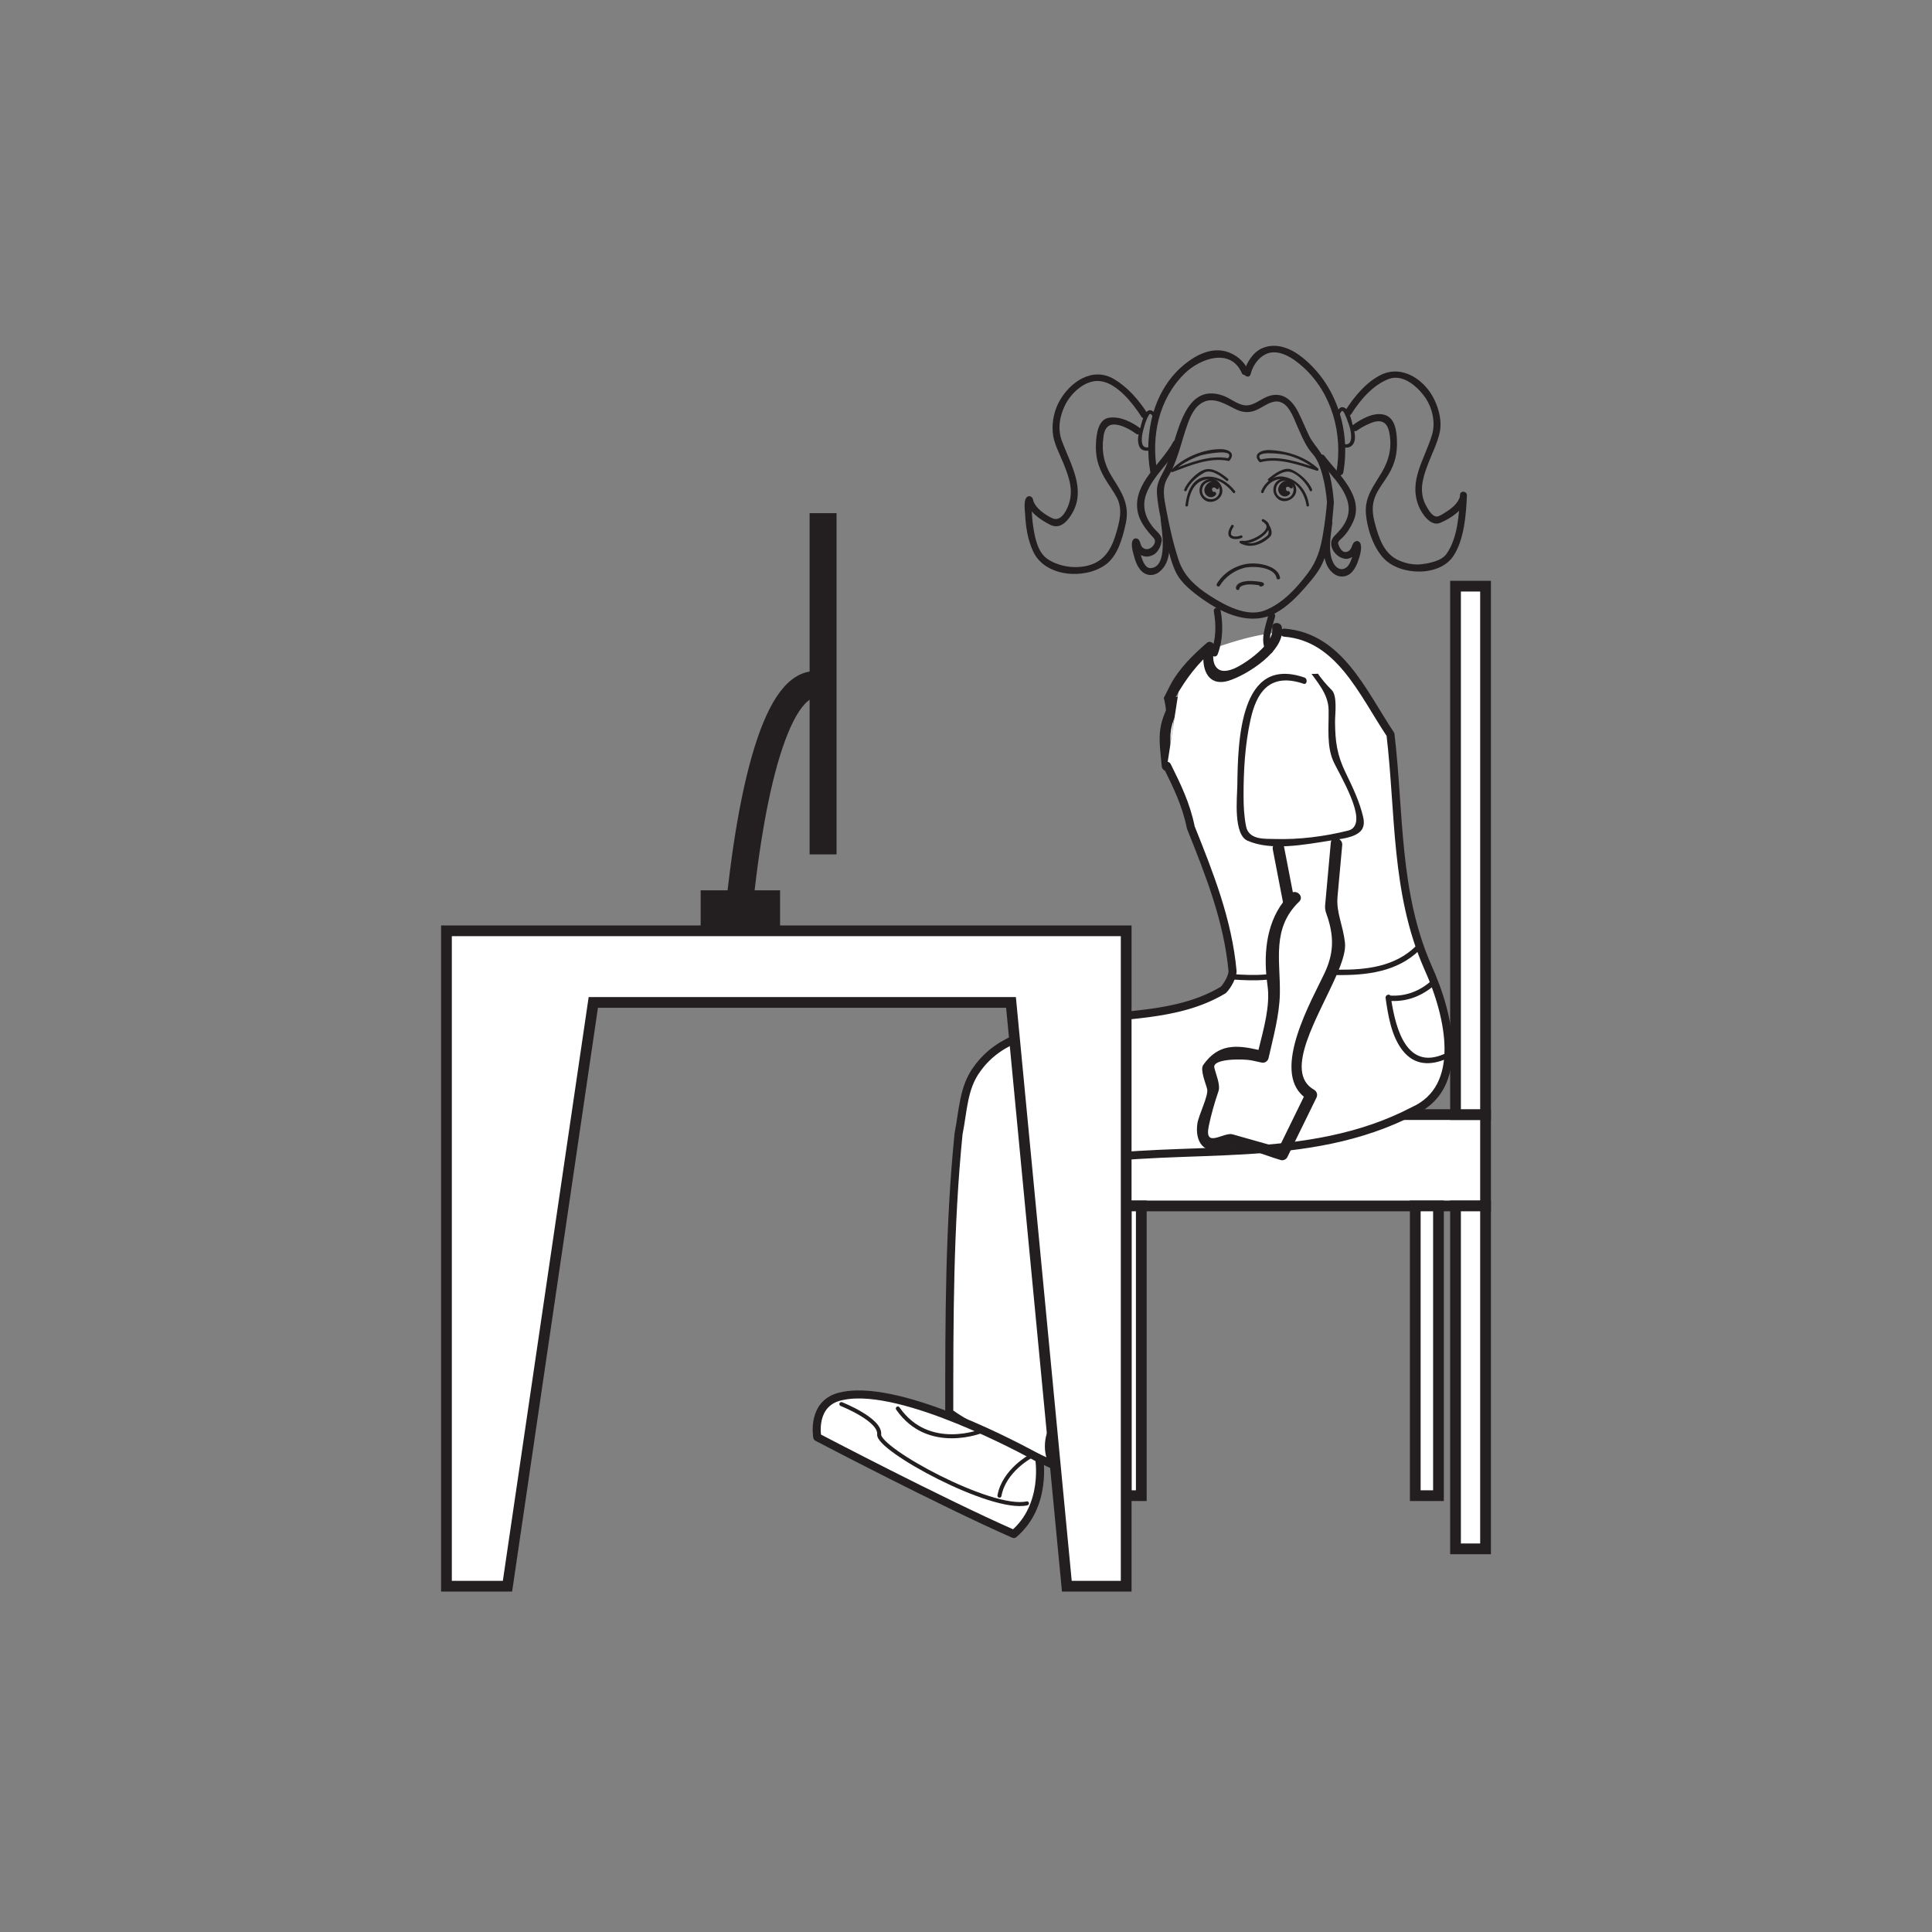 <?xml version="1.0" encoding="UTF-8"?>
<svg xmlns="http://www.w3.org/2000/svg" xmlns:xlink="http://www.w3.org/1999/xlink" width="360pt" height="360pt" viewBox="0 0 360 360" version="1.1">
<rect x="0" y="0" width="360" height="360" fill="#808080" stroke="none"/>
<g id="surface1">
<path style="fill-rule:nonzero;fill:rgb(100%,100%,100%);fill-opacity:1;stroke-width:2;stroke-linecap:butt;stroke-linejoin:miter;stroke:rgb(13.73%,12.16%,12.549%);stroke-opacity:1;stroke-miterlimit:10;" d="M 201.883 135.293 L 276.809 135.293 L 276.809 152.312 L 201.883 152.312 Z M 201.883 135.293 " transform="matrix(1,0,0,-1,0,360)"/>
<path style="fill-rule:nonzero;fill:rgb(100%,100%,100%);fill-opacity:1;stroke-width:2;stroke-linecap:round;stroke-linejoin:round;stroke:rgb(13.73%,12.16%,12.549%);stroke-opacity:1;stroke-miterlimit:4;" d="M -0.002 -0.001 C -2.721 -4.739 -2.17 -6.704 -1.701 -11.833 " transform="matrix(1,0,0,-1,219.17,130.862)"/>
<path style=" stroke:none;fill-rule:nonzero;fill:rgb(100%,100%,100%);fill-opacity:1;" d="M 217.469 142.695 C 230.488 172.484 231.637 183.613 226.5 185.445 C 211.488 190.793 188.727 189.988 182.34 199.152 C 175.957 208.32 176.969 263.484 176.969 263.484 L 197.449 273.574 L 199.926 216.047 C 205.02 214.363 243.898 216.23 258.801 209.059 C 259.09 208.812 267.727 208.312 269.648 198.332 C 270.844 192.059 270.074 187.512 266.836 182.703 C 267.031 182.547 267.129 182.461 267.129 182.461 C 258.035 161.664 262.203 141.727 257.887 135.375 C 251.551 126.066 247.332 120.707 246.402 120.25 C 243.703 118.918 241.266 115.172 224.91 121.262 C 222.512 122.152 221.152 124.441 219.973 126.5 "/>
<path style="fill:none;stroke-width:1.5;stroke-linecap:round;stroke-linejoin:round;stroke:rgb(13.73%,12.16%,12.549%);stroke-opacity:1;stroke-miterlimit:4;" d="M 0.002 -0.001 C 1.818 -3.688 3.553 -7.153 4.416 -11.477 C 7.877 -20.133 11.342 -28.786 12.205 -38.305 C 12.205 -39.172 11.342 -40.903 10.475 -41.77 C 1.818 -46.961 -8.564 -46.094 -18.084 -47.829 C -24.146 -49.559 -31.064 -50.422 -35.393 -56.481 C -37.99 -59.946 -37.99 -64.27 -38.857 -68.598 C -40.588 -85.907 -40.588 -103.215 -40.588 -120.528 C -34.529 -124.852 -26.74 -127.45 -20.018 -130.879 C -19.369 -115.864 -24.826 -128.508 -20.018 -130.879 C -18.951 -111.872 -18.951 -92.833 -17.221 -73.79 C 3.553 -70.329 26.053 -74.657 45.959 -64.27 C 55.479 -59.946 52.885 -46.961 48.557 -37.442 C 42.494 -23.594 43.361 -8.879 41.631 5.832 C 36.439 13.621 32.111 24.007 21.85 24.808 " transform="matrix(1,0,0,-1,217.467,142.695)"/>
<path style=" stroke:none;fill-rule:nonzero;fill:rgb(100%,100%,100%);fill-opacity:1;" d="M 152.285 267.793 C 152.285 267.793 175.141 279.785 188.902 285.84 C 195.152 280.547 193.641 271.785 193.641 271.785 C 193.641 271.785 171.871 259.492 159.508 259.84 C 158.531 259.867 157.613 259.977 156.77 260.172 C 151.078 261.371 152.285 267.793 152.285 267.793 "/>
<path style="fill:none;stroke-width:1.5;stroke-linecap:round;stroke-linejoin:round;stroke:rgb(13.73%,12.16%,12.549%);stroke-opacity:1;stroke-miterlimit:4;" d="M 0 0.001 C 0 0.001 22.856 -11.991 36.618 -18.046 C 42.868 -12.753 41.356 -3.991 41.356 -3.991 C 41.356 -3.991 19.586 8.302 7.223 7.954 C 6.247 7.927 5.329 7.817 4.485 7.622 C -1.207 6.423 0 0.001 0 0.001 Z M 0 0.001 " transform="matrix(1,0,0,-1,152.285,267.794)"/>
<path style="fill-rule:nonzero;fill:rgb(100%,100%,100%);fill-opacity:1;stroke-width:0.75;stroke-linecap:round;stroke-linejoin:round;stroke:rgb(13.73%,12.16%,12.549%);stroke-opacity:1;stroke-miterlimit:4;" d="M 0.001 -0.001 C 0.001 -0.001 7.321 -2.88 7.047 -5.657 C 6.77 -8.431 28.016 -19.997 34.583 -18.497 " transform="matrix(1,0,0,-1,156.773,261.632)"/>
<path style="fill-rule:nonzero;fill:rgb(100%,100%,100%);fill-opacity:1;stroke-width:0.75;stroke-linecap:round;stroke-linejoin:round;stroke:rgb(13.73%,12.16%,12.549%);stroke-opacity:1;stroke-miterlimit:4;" d="M -0.002 0.002 C -0.002 0.002 -4.955 -2.654 -5.799 -7.334 " transform="matrix(1,0,0,-1,192.033,271.361)"/>
<path style="fill:none;stroke-width:0.75;stroke-linecap:round;stroke-linejoin:round;stroke:rgb(13.73%,12.16%,12.549%);stroke-opacity:1;stroke-miterlimit:4;" d="M 0.001 0.001 C 0.001 0.001 -10.05 -4.151 -15.796 4.142 " transform="matrix(1,0,0,-1,183.093,266.591)"/>
<path style=" stroke:none;fill-rule:nonzero;fill:rgb(100%,100%,100%);fill-opacity:1;" d="M 222.109 133.039 C 222.109 133.039 225.57 151.129 228.504 152.574 C 231.43 154.016 256.797 145.398 252.625 131.691 C 248.535 118.242 222.109 133.039 222.109 133.039 "/>
<path style=" stroke:none;fill-rule:nonzero;fill:rgb(13.73%,12.16%,12.549%);fill-opacity:1;" d="M 238.844 116.855 C 238.629 115.738 236.844 115.891 237.059 117.023 C 237.602 119.84 232.012 123.727 229.902 124.598 C 226.254 126.121 225.613 123.09 226.301 120.656 C 226.496 119.934 225.48 119.277 224.906 119.77 C 222.273 122.051 219.672 124.59 218.043 127.699 C 217.645 128.465 217.25 129.254 216.855 130.043 C 217.059 130.82 217.195 131.613 217.273 132.414 C 217.375 132.469 217.48 132.523 217.574 132.582 C 219.477 128.938 221.406 125.73 224.223 122.855 C 224.277 125.449 225.57 127.848 228.879 126.863 C 232.27 125.852 239.676 121.195 238.844 116.855 "/>
<path style=" stroke:none;fill-rule:nonzero;fill:rgb(13.73%,12.16%,12.549%);fill-opacity:1;" d="M 251.16 143.703 C 249.613 140.496 249.297 138.109 249.266 134.555 C 249.25 132.988 249.797 129.5 248.492 128.215 C 247.496 127.234 246.609 126.164 245.824 125.02 C 245.449 125.047 245.074 125.074 244.68 125.074 C 244.23 125.074 243.801 125.047 243.371 125.012 C 244.984 127.332 247.012 129.469 247.066 132.25 C 247.125 135.559 246.633 139.188 248.086 142.262 C 249.02 144.258 254.551 153.41 251.129 154.273 C 246.766 155.367 242.004 155.98 237.484 155.832 C 235.742 155.773 233.098 156.023 232.684 153.906 C 232.312 152.078 232.219 150.188 232.219 148.328 C 232.211 143.641 232.48 138.855 233.492 134.262 C 234.574 129.355 236.754 125.852 242.723 127.875 C 244.047 128.324 244.504 126.203 243.184 125.758 C 230.441 121.441 230.172 138.211 230.059 146.281 C 230.027 148.656 229.211 155.758 232.223 157.094 C 236.832 159.141 243.141 157.875 247.895 157.137 C 250.973 156.656 255.445 156.363 254.5 152.172 C 253.828 149.207 252.48 146.434 251.16 143.703 "/>
<path style="fill:none;stroke-width:1;stroke-linecap:butt;stroke-linejoin:miter;stroke:rgb(100%,100%,100%);stroke-opacity:1;stroke-miterlimit:10;" d="M -0.001 -0.002 C -1.548 3.205 -1.864 5.592 -1.895 9.147 C -1.911 10.713 -1.364 14.201 -2.669 15.486 C -3.665 16.467 -4.552 17.537 -5.337 18.682 C -5.712 18.654 -6.087 18.627 -6.481 18.627 C -6.931 18.627 -7.36 18.654 -7.79 18.689 C -6.177 16.369 -4.149 14.232 -4.095 11.451 C -4.036 8.143 -4.528 4.514 -3.075 1.439 C -2.142 -0.557 3.39 -9.709 -0.032 -10.572 C -4.395 -11.666 -9.157 -12.279 -13.677 -12.131 C -15.419 -12.072 -18.063 -12.322 -18.478 -10.205 C -18.849 -8.377 -18.942 -6.486 -18.942 -4.627 C -18.95 0.061 -18.681 4.846 -17.669 9.439 C -16.587 14.346 -14.407 17.85 -8.438 15.826 C -7.114 15.377 -6.657 17.498 -7.978 17.943 C -20.72 22.26 -20.989 5.49 -21.103 -2.58 C -21.134 -4.955 -21.95 -12.057 -18.938 -13.393 C -14.329 -15.439 -8.02 -14.174 -3.267 -13.436 C -0.188 -12.955 4.284 -12.662 3.339 -8.471 C 2.667 -5.506 1.319 -2.732 -0.001 -0.002 Z M -0.001 -0.002 " transform="matrix(1,0,0,-1,251.161,143.701)"/>
<path style=" stroke:none;fill-rule:nonzero;fill:rgb(13.73%,12.16%,12.549%);fill-opacity:1;" d="M 239.242 157.668 C 239.906 161.098 240.57 164.531 241.234 167.969 C 241.5 169.32 239.422 169.969 239.156 168.59 C 238.492 165.156 237.828 161.723 237.168 158.293 C 236.902 156.934 238.98 156.289 239.242 157.668 "/>
<path style=" stroke:none;fill-rule:nonzero;fill:rgb(13.73%,12.16%,12.549%);fill-opacity:1;" d="M 263.812 176.316 C 259.934 180.113 254.645 180.723 249.469 180.691 C 250.266 178.715 250.758 176.98 250.617 175.707 C 250.227 172.219 248.957 170.07 249.23 167.07 C 249.52 163.871 249.812 160.672 250.102 157.473 C 250.227 156.102 248.105 155.605 247.977 157 C 247.625 160.891 247.277 164.77 246.922 168.656 C 246.828 169.652 247.164 170.223 247.465 171.191 C 248.613 174.918 248.434 177.867 246.809 181.332 C 244.496 186.266 236.855 199.414 242.957 204.355 C 241.414 207.512 239.875 210.668 238.328 213.82 C 238.242 213.793 238.141 213.762 238.027 213.727 C 236.82 213.387 235.613 213.047 234.402 212.707 L 229.66 211.363 C 228.012 210.902 224.352 214.098 225.234 209.844 C 225.691 207.641 226.309 205.48 227.039 203.352 C 227.461 202.141 226.531 200.121 226.27 198.926 C 225.895 197.215 231.734 197.27 233.285 197.602 C 233.879 197.723 234.48 197.848 235.074 197.992 C 235.652 198.137 236.238 197.738 236.371 197.176 C 237.25 193.281 238.41 189.152 238.484 185.141 C 238.594 178.902 236.918 172.992 242.082 168 C 243.086 167.027 241.484 165.555 240.484 166.523 C 236.453 170.422 235.5 176.133 235.949 181.562 C 233.801 181.762 231.652 181.652 229.5 181.5 C 228.855 181.457 228.859 182.457 229.5 182.5 C 231.684 182.656 233.867 182.766 236.047 182.555 C 236.086 182.898 236.129 183.242 236.176 183.582 C 236.738 187.418 235.434 191.793 234.5 195.633 C 230.316 194.676 226.996 194.477 224.203 198.441 C 223.559 199.355 224.738 202.035 224.938 202.957 C 225.207 204.184 223.348 207.762 223.113 209.363 C 222.625 212.703 224.301 215.262 227.914 214.066 C 230.969 213.055 235.277 215.203 238.676 216.164 C 239.141 216.293 239.672 216.023 239.879 215.609 C 241.691 211.906 243.5 208.207 245.312 204.512 C 245.574 203.969 245.363 203.348 244.84 203.047 C 239.008 199.738 245.77 189.25 249.051 181.688 C 254.629 181.75 260.344 181.113 264.52 177.023 C 264.98 176.57 264.273 175.863 263.812 176.316 "/>
<path style="fill-rule:nonzero;fill:rgb(100%,100%,100%);fill-opacity:1;stroke-width:2;stroke-linecap:butt;stroke-linejoin:miter;stroke:rgb(13.73%,12.16%,12.549%);stroke-opacity:1;stroke-miterlimit:10;" d="M 207.336 71.395 L 201.883 71.395 L 201.883 135.293 L 207.336 135.293 Z M 207.336 71.395 " transform="matrix(1,0,0,-1,0,360)"/>
<path style="fill-rule:nonzero;fill:rgb(100%,100%,100%);fill-opacity:1;stroke-width:2;stroke-linecap:butt;stroke-linejoin:miter;stroke:rgb(13.73%,12.16%,12.549%);stroke-opacity:1;stroke-miterlimit:10;" d="M 271.215 71.395 L 276.809 71.395 L 276.809 135.293 L 271.215 135.293 Z M 271.215 71.395 " transform="matrix(1,0,0,-1,0,360)"/>
<path style="fill-rule:nonzero;fill:rgb(100%,100%,100%);fill-opacity:1;stroke-width:2;stroke-linecap:butt;stroke-linejoin:miter;stroke:rgb(13.73%,12.16%,12.549%);stroke-opacity:1;stroke-miterlimit:10;" d="M 271.215 250.777 L 276.809 250.777 L 276.809 152.312 L 271.215 152.312 Z M 271.215 250.777 " transform="matrix(1,0,0,-1,0,360)"/>
<path style="fill-rule:nonzero;fill:rgb(100%,100%,100%);fill-opacity:1;stroke-width:2;stroke-linecap:butt;stroke-linejoin:miter;stroke:rgb(13.73%,12.16%,12.549%);stroke-opacity:1;stroke-miterlimit:10;" d="M 209.852 81.305 L 212.664 81.305 L 212.664 135.293 L 209.852 135.293 Z M 209.852 81.305 " transform="matrix(1,0,0,-1,0,360)"/>
<path style="fill-rule:nonzero;fill:rgb(100%,100%,100%);fill-opacity:1;stroke-width:2;stroke-linecap:butt;stroke-linejoin:miter;stroke:rgb(13.73%,12.16%,12.549%);stroke-opacity:1;stroke-miterlimit:10;" d="M 268.039 81.305 L 263.715 81.305 L 263.715 135.293 L 268.039 135.293 Z M 268.039 81.305 " transform="matrix(1,0,0,-1,0,360)"/>
<path style="fill-rule:nonzero;fill:rgb(100%,100%,100%);fill-opacity:1;stroke-width:2;stroke-linecap:butt;stroke-linejoin:miter;stroke:rgb(13.73%,12.16%,12.549%);stroke-opacity:1;stroke-miterlimit:10;" d="M -0.001 0.001 L 11.37 0.001 L 27.362 108.778 L 105.194 108.778 L 115.597 0.001 L 126.655 0.001 L 126.655 122.118 L -0.001 122.118 Z M -0.001 0.001 " transform="matrix(1,0,0,-1,83.192,295.563)"/>
<path style="fill-rule:nonzero;fill:rgb(13.73%,12.16%,12.549%);fill-opacity:1;stroke-width:2;stroke-linecap:butt;stroke-linejoin:miter;stroke:rgb(13.73%,12.16%,12.549%);stroke-opacity:1;stroke-miterlimit:10;" d="M 154.879 201.797 L 151.859 201.797 L 151.859 263.379 L 154.879 263.379 Z M 154.879 201.797 " transform="matrix(1,0,0,-1,0,360)"/>
<path style="fill:none;stroke-width:5;stroke-linecap:butt;stroke-linejoin:miter;stroke:rgb(13.73%,12.16%,12.549%);stroke-opacity:1;stroke-miterlimit:10;" d="M 0.001 -0.001 C -7.627 2.776 -13.42 -15.935 -16.034 -45.623 " transform="matrix(1,0,0,-1,153.37,127.823)"/>
<path style=" stroke:none;fill-rule:nonzero;fill:rgb(13.73%,12.16%,12.549%);fill-opacity:1;" d="M 145.355 165.898 L 130.559 165.898 L 130.559 173.445 L 145.355 173.445 Z M 145.355 165.898 "/>
<path style=" stroke:none;fill-rule:nonzero;fill:rgb(13.73%,12.16%,12.549%);fill-opacity:1;" d="M 224.254 90.461 C 225.523 88.738 228.125 90.477 227.008 92.301 C 226.52 93.098 225.457 93.215 224.707 92.758 C 223.91 92.273 223.797 91.207 224.254 90.461 C 224.41 90.195 224.02 89.918 223.855 90.184 C 223.23 91.211 223.461 92.434 224.43 93.152 C 225.395 93.867 226.734 93.484 227.402 92.574 C 228.117 91.609 227.73 90.277 226.828 89.605 C 225.859 88.891 224.523 89.277 223.855 90.184 C 223.672 90.434 224.066 90.711 224.254 90.461 "/>
<path style=" stroke:none;fill-rule:nonzero;fill:rgb(13.73%,12.16%,12.549%);fill-opacity:1;" d="M 226.395 92.012 C 225.832 92.844 224.652 92.34 224.668 91.375 C 224.598 90.633 225.617 89.582 226.469 90.105 C 226.781 90.312 226.914 90.574 226.887 90.902 L 226.82 90.914 C 226.617 90.551 226.09 90.48 225.793 90.742 C 225.363 91.09 225.758 92.105 226.289 91.883 "/>
<path style=" stroke:none;fill-rule:nonzero;fill:rgb(13.73%,12.16%,12.549%);fill-opacity:1;" d="M 226.199 91.871 C 225.656 92.598 224.855 91.945 224.91 91.215 C 224.938 90.848 225.254 90.508 225.551 90.328 C 226.008 90.055 226.66 90.289 226.648 90.879 C 226.715 90.809 226.781 90.734 226.848 90.664 C 226.824 90.664 226.801 90.672 226.777 90.676 C 226.852 90.703 226.926 90.73 227.004 90.758 C 226.602 90.176 225.625 90.215 225.402 90.934 C 225.234 91.48 225.684 92.324 226.332 92.121 C 226.625 92.027 226.547 91.555 226.25 91.645 C 225.984 91.73 225.887 91.441 225.852 91.23 C 225.777 90.734 226.422 90.762 226.637 91.066 C 226.68 91.137 226.781 91.16 226.863 91.148 C 226.887 91.145 226.906 91.141 226.93 91.141 C 227.031 91.121 227.125 91.027 227.129 90.926 C 227.145 90.258 226.602 89.664 225.906 89.727 C 225.242 89.785 224.707 90.305 224.488 90.918 C 224.023 92.227 225.719 93.316 226.59 92.148 C 226.777 91.898 226.383 91.625 226.199 91.871 "/>
<path style=" stroke:none;fill-rule:nonzero;fill:rgb(13.73%,12.16%,12.549%);fill-opacity:1;" d="M 238.02 90.316 C 239.285 88.598 241.887 90.328 240.773 92.16 C 240.289 92.957 239.219 93.07 238.473 92.617 C 237.672 92.133 237.562 91.062 238.02 90.316 C 238.18 90.055 237.785 89.777 237.625 90.043 C 236.992 91.066 237.227 92.297 238.195 93.012 C 239.164 93.727 240.5 93.34 241.168 92.434 C 241.883 91.469 241.496 90.133 240.59 89.465 C 239.625 88.75 238.289 89.137 237.625 90.043 C 237.438 90.293 237.832 90.566 238.02 90.316 "/>
<path style=" stroke:none;fill-rule:nonzero;fill:rgb(13.73%,12.16%,12.549%);fill-opacity:1;" d="M 240.156 91.871 C 239.594 92.703 238.418 92.199 238.434 91.23 C 238.367 90.488 239.383 89.441 240.238 89.965 C 240.543 90.168 240.676 90.434 240.656 90.758 L 240.582 90.77 C 240.379 90.406 239.855 90.34 239.555 90.598 C 239.133 90.945 239.523 91.965 240.051 91.742 "/>
<path style=" stroke:none;fill-rule:nonzero;fill:rgb(13.73%,12.16%,12.549%);fill-opacity:1;" d="M 239.961 91.73 C 239.422 92.453 238.625 91.805 238.68 91.07 C 238.703 90.707 239.02 90.367 239.312 90.188 C 239.773 89.91 240.426 90.152 240.414 90.734 C 240.48 90.664 240.547 90.594 240.613 90.52 C 240.59 90.523 240.566 90.531 240.539 90.531 C 240.613 90.562 240.691 90.59 240.766 90.617 C 240.371 90.031 239.391 90.07 239.168 90.789 C 239 91.336 239.445 92.18 240.094 91.98 C 240.383 91.887 240.305 91.41 240.012 91.504 C 239.746 91.586 239.652 91.297 239.617 91.086 C 239.539 90.594 240.188 90.617 240.398 90.926 C 240.441 90.996 240.543 91.02 240.621 91.008 C 240.648 91.004 240.672 91 240.695 90.996 C 240.797 90.98 240.898 90.887 240.898 90.781 C 240.902 90.117 240.375 89.523 239.672 89.586 C 239.008 89.648 238.469 90.16 238.254 90.777 C 237.789 92.086 239.484 93.176 240.355 92.008 C 240.539 91.758 240.148 91.48 239.961 91.73 "/>
<path style=" stroke:none;fill-rule:nonzero;fill:rgb(13.73%,12.16%,12.549%);fill-opacity:1;" d="M 236.379 114.492 C 235.816 116.707 234.684 119.355 235.961 121.449 C 236.387 122.145 237.551 121.602 237.121 120.895 C 236.047 119.133 237.105 116.82 237.582 114.938 C 237.785 114.145 236.582 113.691 236.379 114.492 "/>
<path style=" stroke:none;fill-rule:nonzero;fill:rgb(13.73%,12.16%,12.549%);fill-opacity:1;" d="M 226.176 113.953 C 226.637 116.422 226.594 119.129 225.68 121.48 C 225.383 122.254 226.59 122.695 226.891 121.926 C 227.875 119.367 227.938 116.414 227.441 113.73 C 227.289 112.918 226.027 113.141 226.176 113.953 "/>
<path style=" stroke:none;fill-rule:nonzero;fill:rgb(13.73%,12.16%,12.549%);fill-opacity:1;" d="M 247.27 93.562 C 247.109 95.543 246.848 97.516 246.527 99.477 C 246.062 102.273 245.406 104.535 243.699 106.801 C 241.59 109.594 238.996 112.461 235.66 113.75 C 232.285 115.055 228.164 112.754 225.41 110.98 C 222.824 109.316 220.586 107.324 219.621 104.359 C 218.605 101.273 217.891 98.059 217.297 94.863 C 216.91 92.777 216.449 90.879 217.59 88.988 C 219.406 85.988 220.062 82.512 221.215 79.238 C 221.809 77.547 222.602 75.652 224.332 74.875 C 226.277 74.004 228.379 75.312 230.051 76.156 C 231.359 76.812 232.516 77.016 233.91 76.484 C 235.5 75.879 237.266 74.059 239.078 75.152 C 240.422 75.969 241.109 78.016 241.711 79.371 C 242.355 80.824 242.949 82.293 243.832 83.617 C 244.289 84.301 244.883 84.828 245.297 85.559 C 245.809 86.465 246.129 87.488 246.406 88.484 C 246.879 90.191 247.129 91.973 247.277 93.734 C 247.344 94.559 248.609 94.328 248.543 93.512 C 248.285 90.422 247.758 87.027 246.07 84.363 C 245.375 83.266 244.531 82.41 243.945 81.223 C 243.23 79.758 242.652 78.234 241.906 76.785 C 240.723 74.492 238.918 72.855 236.195 73.883 C 234.844 74.391 233.598 75.621 232.09 75.535 C 230.652 75.457 229.215 74.176 227.863 73.707 C 220.031 70.988 219.289 82.832 217.066 87.324 C 216.25 88.973 215.445 90.047 215.582 91.973 C 215.801 94.984 216.59 98.012 217.324 100.934 C 217.805 102.828 218.254 104.895 219.125 106.66 C 220.125 108.684 222.164 110.262 223.953 111.547 C 227.887 114.363 233.043 116.715 237.668 114.238 C 239.883 113.055 241.699 111.172 243.332 109.297 C 244.594 107.84 245.961 106.246 246.652 104.422 C 247.926 101.082 248.254 97.227 248.547 93.684 C 248.617 92.855 247.336 92.738 247.27 93.562 "/>
<path style=" stroke:none;fill-rule:nonzero;fill:rgb(13.73%,12.16%,12.549%);fill-opacity:1;" d="M 246.984 97.289 C 246.711 99.695 246.238 102.559 247.078 104.906 C 247.555 106.238 248.777 107.586 250.332 107.414 C 251.773 107.254 252.539 105.934 253 104.699 C 253.328 103.82 253.82 102.316 253.527 101.367 C 253.398 100.957 253.004 100.676 252.57 100.879 C 251.715 101.285 252.102 102.551 250.906 102.836 C 250.043 103.043 249.539 101.949 249.355 101.316 C 249.227 100.871 249.922 100.414 250.18 100.148 C 251.035 99.289 251.676 98.25 252.168 97.148 C 254.25 92.484 249.27 88.223 246.793 84.941 C 246.293 84.281 245.312 85.113 245.812 85.773 C 248.152 88.871 252.781 92.629 250.844 96.965 C 250.352 98.074 249.562 98.957 248.715 99.801 C 248.34 100.18 248.086 100.59 248.051 101.133 C 247.961 102.59 249.285 103.945 250.648 104.125 C 251.367 104.219 252.066 103.801 252.566 103.332 C 252.816 103.09 253.047 102.742 253.164 102.414 C 253.234 102.238 253.297 102.059 253.352 101.875 C 253.543 101.465 253.184 101.387 252.277 101.637 C 252.543 102.492 251.926 103.953 251.613 104.715 C 250.934 106.363 249.324 106.562 248.453 104.887 C 247.352 102.789 248.008 99.633 248.258 97.41 C 248.355 96.586 247.078 96.469 246.984 97.289 "/>
<path style=" stroke:none;fill-rule:nonzero;fill:rgb(13.73%,12.16%,12.549%);fill-opacity:1;" d="M 229.113 85.809 C 230.285 84.41 228.891 83.711 227.535 83.691 C 224.266 83.637 220.516 85.246 218.215 87.578 C 218.047 87.75 218.25 88.047 218.469 87.965 C 221.676 86.758 225.41 85.164 228.887 85.883 C 229.188 85.945 229.285 85.473 228.984 85.41 C 225.41 84.672 221.605 86.27 218.316 87.512 C 218.402 87.637 218.488 87.77 218.574 87.898 C 219.953 86.504 221.812 85.543 223.637 84.891 C 224.285 84.656 230.512 83.391 228.75 85.488 C 228.551 85.727 228.914 86.047 229.113 85.809 "/>
<path style=" stroke:none;fill-rule:nonzero;fill:rgb(13.73%,12.16%,12.549%);fill-opacity:1;" d="M 234.988 85.711 C 233.203 83.77 239.008 84.613 239.617 84.758 C 241.621 85.223 243.758 86.25 245.289 87.66 C 245.359 87.523 245.434 87.387 245.504 87.25 C 242.152 86.16 238.293 84.75 234.75 85.656 C 234.449 85.734 234.598 86.191 234.898 86.117 C 238.328 85.238 242.145 86.664 245.398 87.719 C 245.633 87.797 245.781 87.461 245.617 87.305 C 243.203 85.082 239.758 83.98 236.539 83.859 C 235.121 83.809 233.266 84.547 234.664 86.066 C 234.871 86.293 235.195 85.938 234.988 85.711 "/>
<path style=" stroke:none;fill-rule:nonzero;fill:rgb(13.73%,12.16%,12.549%);fill-opacity:1;" d="M 231.469 101.242 C 233.578 101.66 238.766 98.34 235.414 96.742 L 235.246 97.191 C 236.047 97.547 236.844 99.27 236.074 99.879 C 234.719 100.957 232.988 101.781 231.344 100.805 C 231.078 100.648 230.797 101.039 231.066 101.199 C 232.945 102.309 235.203 101.457 236.664 100 C 237.516 99.156 236.277 97.125 235.414 96.742 C 235.129 96.613 234.973 97.062 235.246 97.191 C 237.812 98.414 233.164 101.09 231.512 100.762 C 231.207 100.703 231.164 101.18 231.469 101.242 "/>
<path style=" stroke:none;fill-rule:nonzero;fill:rgb(13.73%,12.16%,12.549%);fill-opacity:1;" d="M 230.125 91.488 C 228.852 89.84 226.906 88.66 224.785 88.828 C 222.086 89.039 221.141 91.855 220.887 94.129 C 220.852 94.438 221.332 94.48 221.367 94.176 C 221.648 91.656 222.699 89.195 225.648 89.281 C 227.238 89.328 228.816 90.582 229.758 91.801 C 229.945 92.047 230.312 91.734 230.125 91.488 "/>
<path style=" stroke:none;fill-rule:nonzero;fill:rgb(13.73%,12.16%,12.549%);fill-opacity:1;" d="M 229.453 97.887 C 229.129 98.383 228.758 99.086 228.922 99.691 C 229.199 100.676 230.695 100.543 231.391 100.215 C 231.672 100.086 231.469 99.648 231.184 99.781 C 230.723 99.996 229.352 100.211 229.363 99.375 C 229.375 98.957 229.625 98.508 229.848 98.164 C 230.02 97.906 229.625 97.629 229.453 97.887 "/>
<path style=" stroke:none;fill-rule:nonzero;fill:rgb(13.73%,12.16%,12.549%);fill-opacity:1;" d="M 228.801 89.188 C 227.699 88.277 226.039 87.066 224.535 87.488 C 223.066 87.898 221.211 89.82 220.66 91.223 C 220.543 91.512 221 91.676 221.113 91.391 C 221.641 90.039 223.18 88.715 224.418 88.055 C 225.734 87.352 227.543 88.77 228.527 89.582 C 228.762 89.777 229.039 89.383 228.801 89.188 "/>
<path style=" stroke:none;fill-rule:nonzero;fill:rgb(13.73%,12.16%,12.549%);fill-opacity:1;" d="M 233.023 69.75 C 233.418 68.211 234.379 66.723 235.824 66.008 C 238.273 64.793 241.18 66.898 242.898 68.473 C 248.223 73.348 250.246 80.918 249.027 87.902 C 248.887 88.723 250.168 88.832 250.309 88.023 C 251.676 80.176 249.043 71.773 242.766 66.68 C 240.676 64.98 237.922 63.762 235.273 64.848 C 233.535 65.559 232.266 67.535 231.82 69.305 C 231.613 70.105 232.816 70.555 233.023 69.75 "/>
<path style=" stroke:none;fill-rule:nonzero;fill:rgb(13.73%,12.16%,12.549%);fill-opacity:1;" d="M 249.555 77.414 C 249.656 77.117 249.797 76.82 250.02 76.594 C 250.438 76.164 251.469 79.488 251.516 79.664 C 251.84 80.805 252.223 83.512 250.082 82.617 C 249.703 82.453 249.48 83.059 249.863 83.215 C 250.695 83.566 251.691 83.512 252.188 82.68 C 252.781 81.68 252.344 80.246 252.062 79.23 C 251.789 78.273 251.434 76.031 250.184 75.871 C 249.539 75.785 249.117 76.715 248.953 77.188 C 248.816 77.582 249.418 77.805 249.555 77.414 "/>
<path style=" stroke:none;fill-rule:nonzero;fill:rgb(13.73%,12.16%,12.549%);fill-opacity:1;" d="M 251.797 77.141 C 253.461 74.527 255.812 71.738 258.773 70.617 C 261.348 69.645 263.984 71.914 265.402 73.84 C 266.859 75.809 267.547 78.637 266.84 81.012 C 265.48 85.578 262.332 89.668 264.445 94.516 C 265.016 95.82 266.605 98.156 268.348 97.43 C 270.293 96.621 272.676 95.074 273.262 92.926 C 273.48 92.133 272.273 91.684 272.059 92.48 C 271.664 93.922 270.277 94.895 269.066 95.637 C 268.699 95.863 267.996 96.348 267.535 96.238 C 266.773 96.055 266.172 95 265.82 94.387 C 264.289 91.734 265.07 89.16 266.07 86.512 C 266.812 84.543 267.832 82.613 268.273 80.543 C 268.707 78.539 268.148 76.348 267.301 74.531 C 265.555 70.816 261.328 67.895 257.328 69.848 C 254.609 71.172 252.348 73.891 250.746 76.406 C 250.301 77.102 251.352 77.84 251.797 77.141 "/>
<path style=" stroke:none;fill-rule:nonzero;fill:rgb(13.73%,12.16%,12.549%);fill-opacity:1;" d="M 216.266 96.809 C 216.461 98.613 217.738 105.754 214.367 105.859 C 213.297 105.895 212.789 104.164 212.562 103.375 C 212.441 102.934 212.363 102.477 212.293 102.023 C 212.266 101.844 212.25 101.66 212.234 101.477 C 212.207 101.121 212.387 101.121 212.062 101.449 C 211.852 101.488 211.637 101.527 211.422 101.562 C 211.188 101.293 211.105 101.242 211.176 101.414 C 211.27 101.734 211.391 102.027 211.535 102.324 C 211.742 102.734 212.078 103.039 212.438 103.316 C 213.191 103.902 214.27 103.785 215.035 103.309 C 215.859 102.793 216.316 101.723 216.461 100.797 C 216.594 99.98 215.906 99.363 215.398 98.844 C 213.5 96.902 212.629 94.445 213.645 91.879 C 214.961 88.539 217.984 86.246 219.641 83.113 C 220.023 82.391 218.973 81.645 218.586 82.375 C 216.457 86.406 211.188 89.957 211.945 95.082 C 212.246 97.129 213.621 98.797 214.977 100.254 C 215.871 101.215 213.973 103.168 212.812 101.93 C 212.441 101.535 212.492 100.539 211.871 100.359 C 211.66 100.297 211.398 100.301 211.23 100.473 C 210.555 101.16 211.102 102.816 211.301 103.598 C 211.652 104.969 212.355 106.715 213.883 107.082 C 215.438 107.457 216.746 106.164 217.328 104.871 C 218.406 102.43 217.809 99.117 217.531 96.582 C 217.438 95.758 216.176 95.988 216.266 96.809 "/>
<path style=" stroke:none;fill-rule:nonzero;fill:rgb(13.73%,12.16%,12.549%);fill-opacity:1;" d="M 232.547 68.957 C 231.793 67.23 230.152 65.93 228.348 65.465 C 225.656 64.77 222.973 66.105 220.914 67.734 C 214.914 72.477 213.074 80.734 214.344 87.973 C 214.484 88.785 215.75 88.562 215.609 87.75 C 214.465 81.215 215.934 74.285 220.793 69.551 C 223.621 66.797 229.301 64.738 231.387 69.508 C 231.719 70.266 232.883 69.715 232.547 68.957 "/>
<path style=" stroke:none;fill-rule:nonzero;fill:rgb(13.73%,12.16%,12.549%);fill-opacity:1;" d="M 215.555 77.738 C 215.359 77.176 215.023 76.559 214.398 76.445 C 213.215 76.23 212.668 79.094 212.473 79.75 C 212.148 80.828 211.809 82.129 212.301 83.207 C 212.723 84.129 213.875 84.121 214.684 83.785 C 215.066 83.625 214.789 83.047 214.41 83.203 C 212.301 84.078 212.695 81.406 212.988 80.293 C 213.242 79.301 213.551 78.18 214.098 77.305 C 214.469 76.711 214.902 77.801 214.973 78.012 C 215.109 78.406 215.691 78.125 215.555 77.738 "/>
<path style=" stroke:none;fill-rule:nonzero;fill:rgb(13.73%,12.16%,12.549%);fill-opacity:1;" d="M 192.492 93.164 C 192.438 92.934 192.363 92.715 192.156 92.57 C 191.969 92.441 191.719 92.418 191.512 92.516 C 190.629 92.949 190.98 95.141 191.02 95.871 C 191.137 98.23 191.516 100.629 192.527 102.785 C 194.738 107.5 202.016 108.031 205.938 105.273 C 208.266 103.637 209.148 100.305 209.738 97.703 C 210.539 94.199 209.188 91.98 207.367 89.125 C 205.73 86.566 205.203 84.281 205.629 81.273 C 205.902 79.355 206.902 78.73 208.797 79.305 C 209.824 79.613 210.812 80.188 211.68 80.82 C 212.348 81.305 213.086 80.254 212.418 79.766 C 210.805 78.594 208.746 77.559 206.707 77.828 C 204.641 78.102 204.312 80.852 204.223 82.473 C 204.078 84.906 204.539 86.773 205.73 88.898 C 206.465 90.195 207.387 91.371 208.086 92.684 C 208.992 94.387 208.82 96.168 208.355 97.973 C 207.66 100.695 206.754 103.594 204.059 104.902 C 201.398 106.191 197.578 105.801 195.164 104.145 C 193.305 102.875 192.793 99.98 192.496 97.93 C 192.344 96.914 192.273 95.879 192.266 94.852 C 192.262 94.535 192.273 94.219 192.293 93.898 C 192.324 93.328 192.516 93.457 192.062 93.68 C 191.848 93.66 191.637 93.641 191.422 93.625 C 191.238 93.27 191.172 93.191 191.227 93.391 C 191.402 94.199 192.668 93.977 192.492 93.164 "/>
<path style=" stroke:none;fill-rule:nonzero;fill:rgb(13.73%,12.16%,12.549%);fill-opacity:1;" d="M 213.828 77.074 C 212.234 74.578 210.145 72.145 207.574 70.633 C 203.625 68.305 199.484 71.086 197.457 74.66 C 196.449 76.441 196.016 78.488 196.156 80.516 C 196.297 82.516 197.422 84.508 198.156 86.336 C 199.203 88.957 200.113 91.375 199.082 94.148 C 198.625 95.383 197.578 97.266 196.078 96.559 C 194.715 95.918 192.906 94.691 192.492 93.164 C 192.273 92.375 191.008 92.59 191.227 93.391 C 191.797 95.473 193.812 96.816 195.633 97.762 C 197.516 98.746 198.906 97.16 199.805 95.609 C 202.406 91.098 199.434 86.418 197.852 82.121 C 197.055 79.938 197.43 77.676 198.402 75.609 C 199.512 73.246 202.27 70.656 205.055 71.02 C 208.23 71.43 211.188 75.301 212.668 77.625 C 213.105 78.312 214.273 77.773 213.828 77.074 "/>
<path style=" stroke:none;fill-rule:nonzero;fill:rgb(13.73%,12.16%,12.549%);fill-opacity:1;" d="M 235.445 91.73 C 235.973 90.328 237.203 89.316 238.727 89.27 C 241.359 89.188 243.133 91.871 243.441 94.191 C 243.48 94.5 243.953 94.418 243.914 94.109 C 243.57 91.5 241.836 89.301 239.188 88.824 C 237.328 88.488 235.621 89.898 234.992 91.562 C 234.879 91.852 235.336 92.02 235.445 91.73 "/>
<path style=" stroke:none;fill-rule:nonzero;fill:rgb(13.73%,12.16%,12.549%);fill-opacity:1;" d="M 236.648 89.57 C 237.621 88.77 239.164 87.578 240.496 87.953 C 241.82 88.324 243.551 90.141 244.055 91.41 C 244.168 91.699 244.602 91.488 244.488 91.203 C 243.895 89.695 242.129 88.117 240.664 87.5 C 239.246 86.906 237.359 88.355 236.336 89.203 C 236.098 89.402 236.41 89.766 236.648 89.57 "/>
<path style=" stroke:none;fill-rule:nonzero;fill:rgb(13.73%,12.16%,12.549%);fill-opacity:1;" d="M 272.059 92.184 C 271.906 95.719 271.633 100.254 269.531 103.215 C 268.594 104.531 266.406 104.934 264.922 105.129 C 263.535 105.312 262.117 105.023 260.828 104.5 C 257.902 103.297 256.953 100.348 256.191 97.512 C 255.715 95.742 255.566 94.09 256.297 92.379 C 256.902 90.969 257.949 89.727 258.73 88.414 C 259.984 86.301 260.383 84.449 260.297 82.016 C 260.234 80.254 259.922 77.816 257.922 77.277 C 255.949 76.746 253.59 78.109 252.055 79.23 C 251.387 79.719 252.219 80.695 252.887 80.207 C 253.664 79.645 254.523 79.199 255.406 78.84 C 257.234 78.09 258.422 78.531 258.836 80.434 C 259.445 83.227 258.871 85.668 257.441 88.074 C 255.938 90.613 254.293 92.566 254.516 95.68 C 254.715 98.441 255.902 102.02 257.852 104.059 C 260.949 107.309 268.328 107.5 270.871 103.523 C 272.859 100.422 273.18 95.902 273.336 92.305 C 273.371 91.48 272.094 91.355 272.059 92.184 "/>
<path style=" stroke:none;fill-rule:nonzero;fill:rgb(13.73%,12.16%,12.549%);fill-opacity:1;" d="M 238.516 107.59 C 238.086 105.422 234.629 104.867 232.918 105.004 C 230.438 105.203 228.043 106.617 226.742 108.773 C 226.523 109.137 227.059 109.516 227.281 109.152 C 228.258 107.531 229.941 106.336 231.746 105.836 C 233.27 105.418 237.438 105.543 237.871 107.707 C 237.953 108.121 238.598 108.008 238.516 107.59 "/>
<path style=" stroke:none;fill-rule:nonzero;fill:rgb(13.73%,12.16%,12.549%);fill-opacity:1;" d="M 230.957 109.652 C 230.969 109.242 231.715 109.043 232.074 108.973 C 232.848 108.828 233.672 108.93 234.445 109.027 C 234.574 109.043 234.699 109.059 234.82 109.082 C 235.125 109.133 235.168 108.574 234.996 108.617 C 234.949 108.629 234.895 108.633 234.848 108.637 C 234.426 108.688 234.543 109.336 234.961 109.289 C 235.234 109.254 235.664 109.094 235.492 108.727 C 235.406 108.543 235.195 108.488 235.016 108.453 C 234.309 108.309 233.578 108.254 232.863 108.254 C 232.074 108.254 230.328 108.457 230.301 109.59 C 230.289 110.012 230.945 110.078 230.957 109.652 "/>
<path style=" stroke:none;fill-rule:nonzero;fill:rgb(13.73%,12.16%,12.549%);fill-opacity:1;" d="M 269.082 196.402 C 262.176 199.426 260.133 191.871 259.273 186.516 C 262.297 186.641 265.078 185.523 267.352 183.52 C 267.84 183.094 267.129 182.391 266.645 182.812 C 264.508 184.695 261.918 185.676 259.078 185.508 C 258.836 185.137 258.102 185.414 258.184 185.969 C 258.664 189.258 259.258 193.086 261.383 195.773 C 263.555 198.527 266.535 198.602 269.586 197.266 C 270.176 197.008 269.664 196.148 269.082 196.402 "/>
</g>
</svg>
